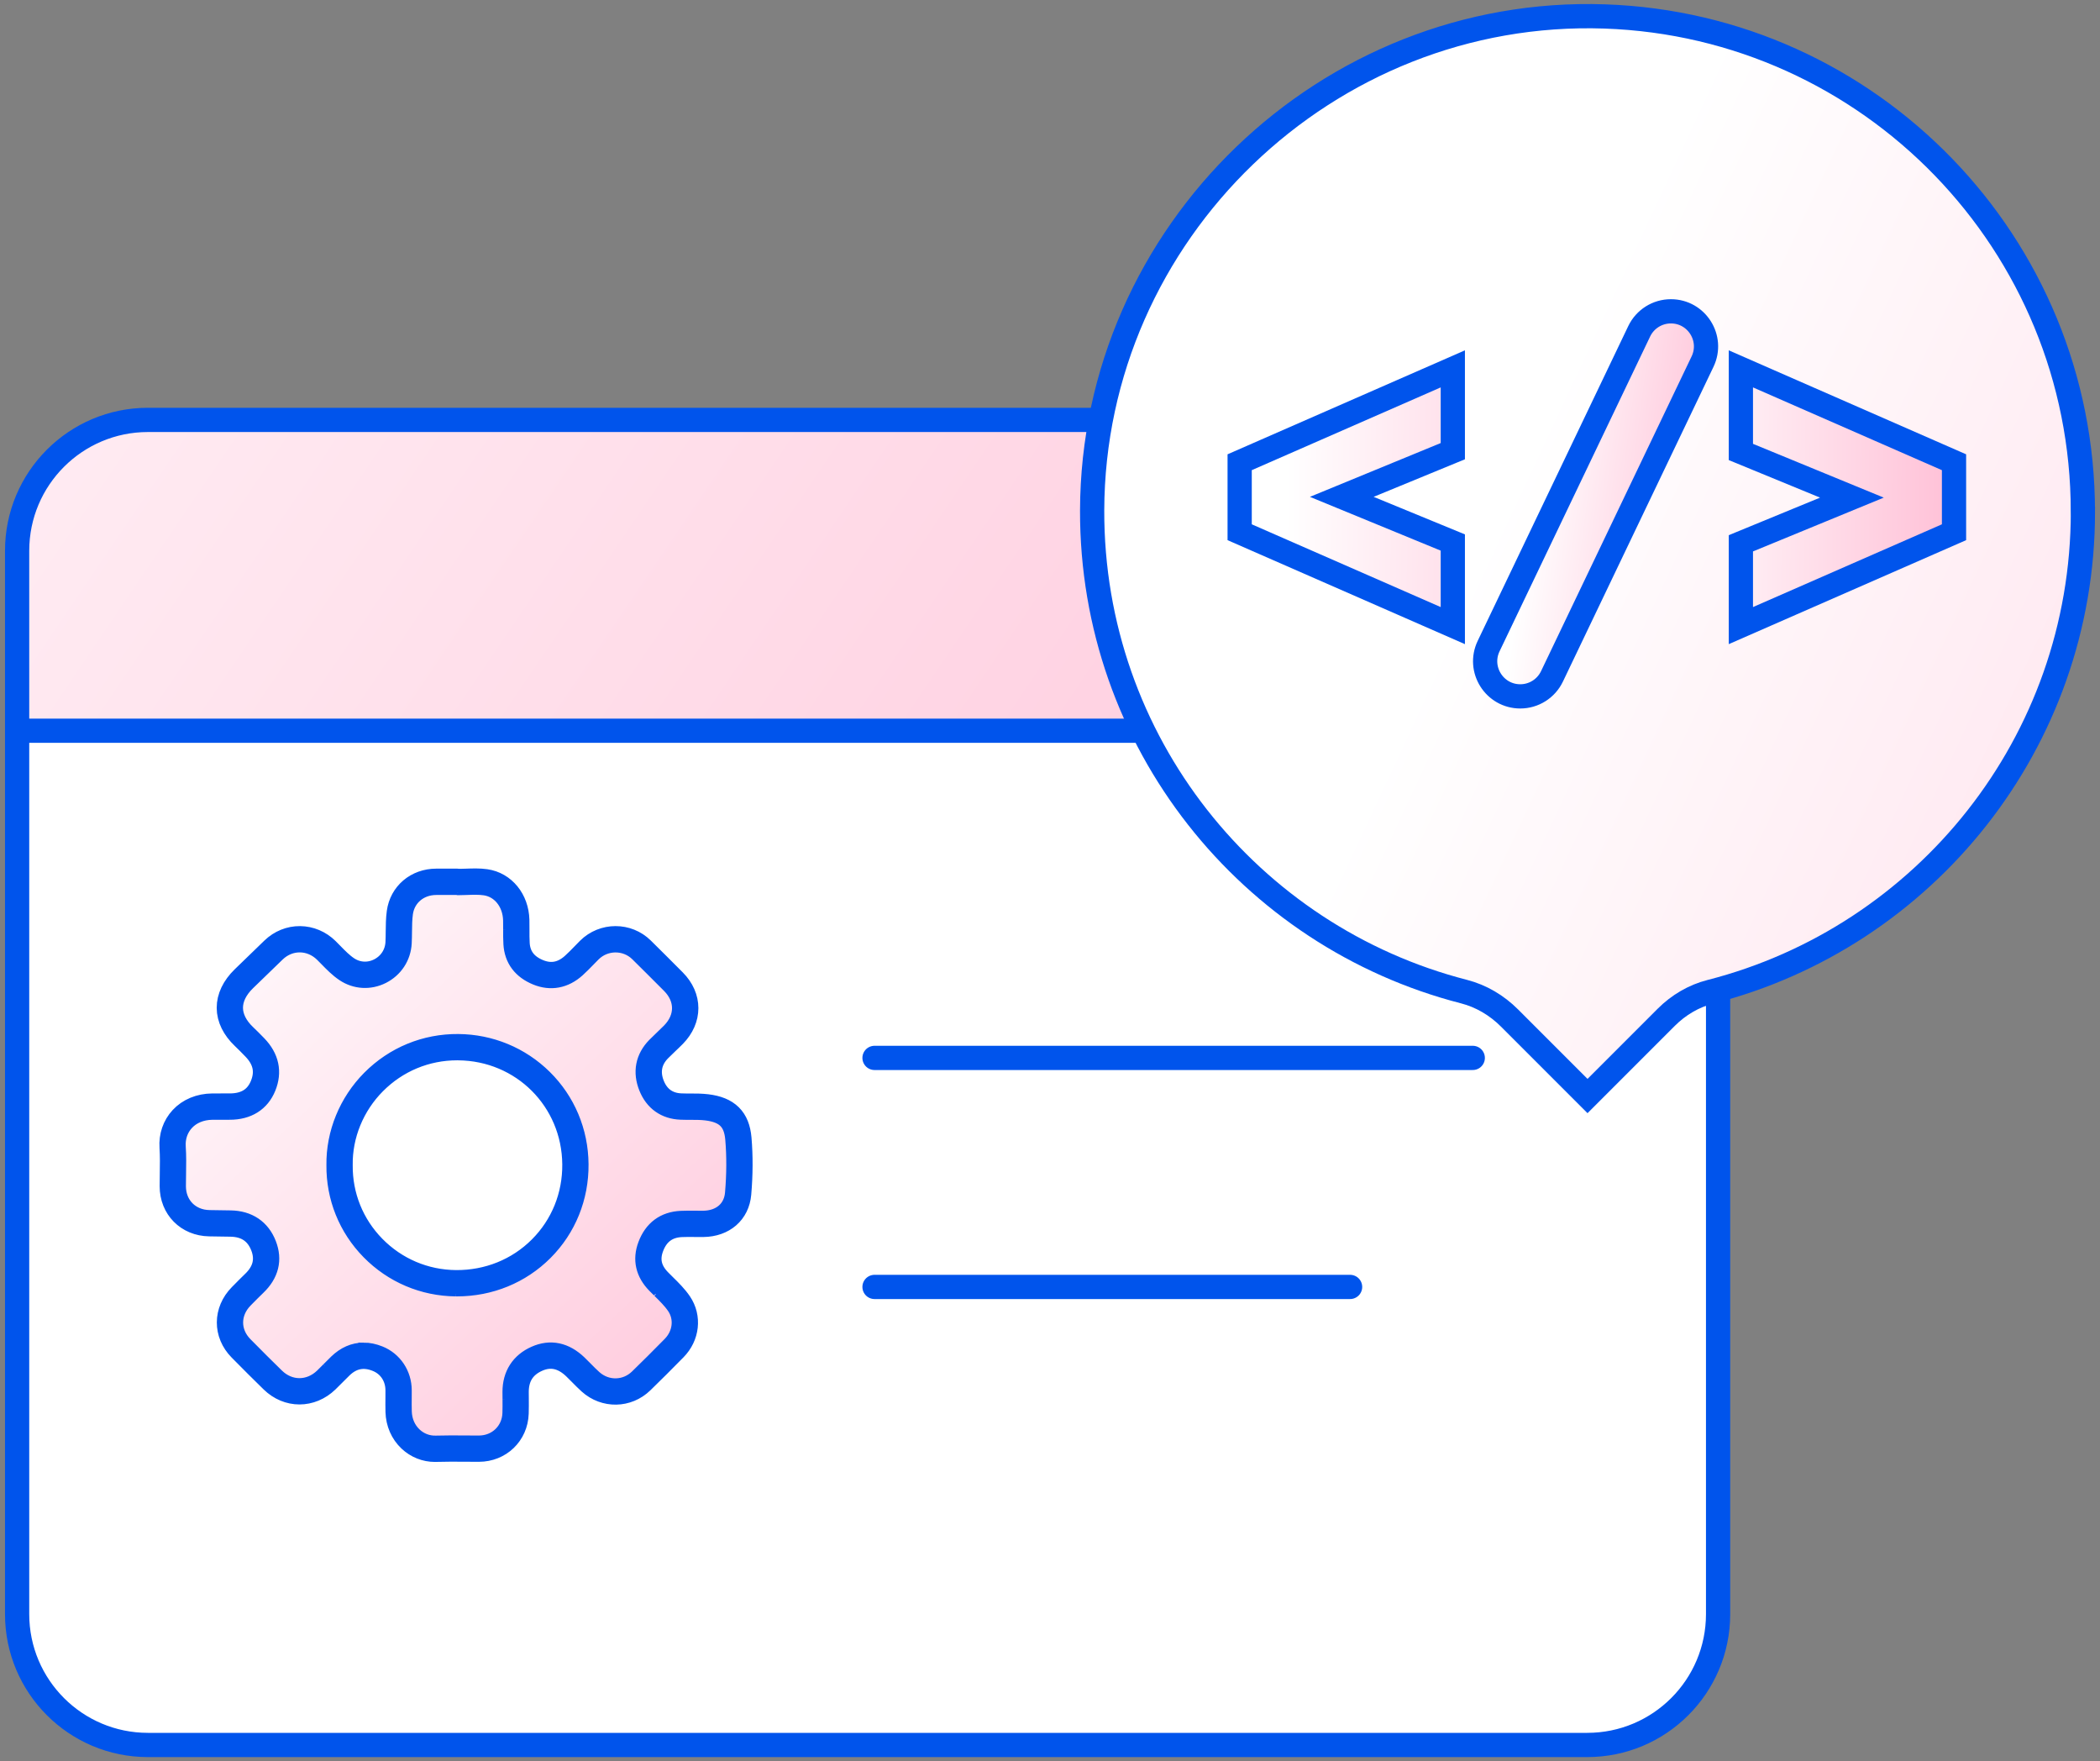 <svg width="130" height="109" viewBox="0 0 130 109" fill="none" xmlns="http://www.w3.org/2000/svg">
<rect x="0" y="0" width="130" height="109" fill="#808080" stroke="none"/>
<path d="M106.358 45.226V34.089C106.358 29.616 102.731 25.989 98.258 25.989H62.821H9.159C4.686 25.989 1.06 29.616 1.06 34.089V39.151V45.226H106.358Z" fill="#D9D9D9"/>
<path d="M106.358 45.226V34.089C106.358 29.616 102.731 25.989 98.258 25.989H62.821H9.159C4.686 25.989 1.06 29.616 1.06 34.089V39.151V45.226H106.358Z" fill="url(#paint0_linear_113_165)"/>
<path d="M1.06 99.9C1.06 104.374 4.686 108 9.159 108H98.258C102.731 108 106.358 104.374 106.358 99.9V45.226H1.06V99.9Z" fill="url(#paint1_linear_113_165)"/>
<path d="M1.06 99.9C1.06 104.374 4.686 108 9.159 108H98.258C102.731 108 106.358 104.374 106.358 99.9V45.226H1.06V99.9Z" fill="#C8DBFF"/>
<path d="M1.06 99.9C1.06 104.374 4.686 108 9.159 108H98.258C102.731 108 106.358 104.374 106.358 99.9V45.226H1.06V99.9Z" fill="white"/>
<path d="M1.06 45.226V99.9C1.06 104.374 4.686 108 9.159 108H98.258C102.731 108 106.358 104.374 106.358 99.9V45.226M1.06 45.226H106.358M1.06 45.226V39.151V34.089C1.06 29.616 4.686 25.989 9.159 25.989H62.821H98.258C102.731 25.989 106.358 29.616 106.358 34.089V45.226M54.137 65.476H72.654H91.171M54.137 79.651H83.577" stroke="#0054EC" stroke-width="1.5" stroke-linecap="round" stroke-linejoin="round"/>
<path d="M26.928 89.732C26.347 89.732 25.797 89.513 25.37 89.11C24.901 88.668 24.632 88.052 24.613 87.375C24.605 87.08 24.608 86.781 24.61 86.492C24.61 86.344 24.612 86.196 24.611 86.048C24.61 85.188 24.127 84.46 23.349 84.15C22.516 83.815 21.763 83.964 21.114 84.591C20.968 84.732 20.822 84.879 20.682 85.021C20.538 85.166 20.39 85.317 20.24 85.461C19.251 86.413 17.824 86.413 16.846 85.46C16.23 84.859 15.585 84.217 14.874 83.495C13.933 82.54 13.94 81.149 14.889 80.186L14.99 80.085C15.22 79.851 15.458 79.609 15.699 79.378C16.39 78.714 16.578 77.958 16.258 77.13C15.921 76.257 15.252 75.807 14.272 75.791C14.05 75.787 13.828 75.784 13.607 75.781C13.391 75.778 13.175 75.775 12.959 75.771C11.613 75.749 10.634 74.759 10.633 73.418C10.633 73.164 10.637 72.905 10.641 72.654C10.65 72.111 10.659 71.55 10.623 71.002C10.578 70.327 10.796 69.692 11.238 69.213C11.7 68.714 12.375 68.434 13.138 68.426C13.361 68.423 13.587 68.424 13.806 68.424C13.949 68.424 14.092 68.425 14.235 68.424C15.223 68.421 15.893 68.002 16.228 67.179C16.573 66.332 16.411 65.578 15.734 64.875C15.479 64.61 15.264 64.395 15.058 64.199C14.477 63.647 14.168 63.018 14.165 62.38C14.162 61.737 14.469 61.098 15.053 60.53L15.365 60.228C15.873 59.735 16.381 59.243 16.889 58.752C17.351 58.306 17.948 58.063 18.572 58.069C19.194 58.075 19.789 58.326 20.247 58.777C20.343 58.871 20.438 58.969 20.531 59.064C20.836 59.376 21.151 59.698 21.51 59.937C22.105 60.333 22.846 60.376 23.492 60.051C24.154 59.718 24.573 59.08 24.611 58.344C24.623 58.117 24.625 57.885 24.627 57.661C24.631 57.27 24.635 56.867 24.689 56.474C24.846 55.321 25.798 54.514 27.002 54.512C27.305 54.512 27.608 54.512 27.91 54.512H28.327C28.342 54.512 28.355 54.517 28.366 54.526C28.533 54.525 28.702 54.519 28.867 54.513C29.263 54.499 29.673 54.484 30.069 54.541C31.186 54.704 31.989 55.691 32.023 56.942C32.028 57.142 32.028 57.345 32.027 57.541C32.026 57.824 32.025 58.115 32.042 58.401C32.09 59.212 32.528 59.791 33.343 60.122C34.108 60.434 34.824 60.298 35.471 59.718C35.694 59.517 35.909 59.297 36.116 59.083C36.221 58.975 36.33 58.863 36.439 58.754C37.356 57.843 38.846 57.84 39.762 58.746C40.308 59.286 41.026 59.998 41.736 60.714C42.732 61.717 42.732 63.072 41.736 64.085C41.588 64.236 41.432 64.383 41.282 64.526C41.128 64.672 40.97 64.823 40.82 64.976C40.213 65.595 40.066 66.355 40.396 67.173C40.712 67.958 41.321 68.389 42.158 68.421C42.348 68.429 42.543 68.429 42.731 68.429C43.069 68.429 43.418 68.43 43.758 68.471C45.047 68.625 45.668 69.24 45.773 70.462C45.866 71.548 45.86 72.701 45.757 73.889C45.656 75.04 44.788 75.794 43.544 75.811C43.363 75.814 43.181 75.811 43.004 75.81C42.732 75.807 42.45 75.804 42.176 75.817C41.285 75.859 40.669 76.316 40.345 77.176C40.051 77.958 40.208 78.643 40.824 79.272C40.924 79.375 41.029 79.478 41.13 79.578C41.47 79.912 41.821 80.258 42.089 80.654C42.682 81.529 42.554 82.692 41.776 83.481C41.032 84.238 40.365 84.903 39.737 85.513C38.837 86.388 37.452 86.413 36.514 85.571C36.32 85.396 36.133 85.206 35.952 85.023C35.828 84.897 35.699 84.766 35.569 84.642C34.853 83.956 34.077 83.792 33.262 84.153C32.414 84.529 31.984 85.2 31.983 86.149C31.983 86.287 31.984 86.427 31.986 86.566C31.988 86.864 31.99 87.172 31.98 87.475C31.939 88.756 30.935 89.723 29.647 89.724C29.362 89.724 29.074 89.722 28.794 89.72C28.206 89.716 27.597 89.711 27 89.73C26.976 89.731 26.952 89.732 26.928 89.732ZM22.509 83.846C22.794 83.846 23.091 83.908 23.397 84.031C24.211 84.357 24.738 85.149 24.739 86.048C24.739 86.197 24.739 86.345 24.738 86.493C24.736 86.781 24.733 87.079 24.742 87.372C24.76 88.014 25.014 88.599 25.458 89.017C25.877 89.413 26.424 89.62 26.995 89.603C27.595 89.585 28.205 89.589 28.795 89.594C29.074 89.596 29.362 89.598 29.646 89.598C30.864 89.596 31.813 88.683 31.852 87.472C31.862 87.18 31.86 86.882 31.858 86.593C31.858 86.585 31.858 86.576 31.858 86.568C31.856 86.429 31.855 86.289 31.855 86.15C31.856 85.16 32.324 84.43 33.21 84.038C34.077 83.653 34.9 83.826 35.657 84.55C35.776 84.664 35.893 84.783 36.007 84.898C36.019 84.91 36.031 84.922 36.043 84.935C36.222 85.117 36.408 85.305 36.6 85.477C37.486 86.274 38.796 86.25 39.647 85.422C40.275 84.812 40.941 84.149 41.684 83.393C42.418 82.647 42.541 81.551 41.983 80.727C41.721 80.342 41.375 80.001 41.04 79.671C41.031 79.661 41.022 79.652 41.012 79.643C40.919 79.551 40.824 79.457 40.732 79.364C40.087 78.705 39.916 77.954 40.225 77.132C40.569 76.22 41.223 75.735 42.17 75.691C42.448 75.678 42.731 75.68 43.005 75.683C43.181 75.685 43.363 75.687 43.542 75.685C44.716 75.669 45.535 74.96 45.629 73.879C45.732 72.699 45.737 71.553 45.645 70.475C45.546 69.308 44.976 68.747 43.742 68.599C43.41 68.559 43.065 68.559 42.731 68.559C42.541 68.559 42.346 68.559 42.153 68.551C41.262 68.517 40.613 68.058 40.277 67.222C39.927 66.353 40.083 65.547 40.728 64.888C40.88 64.733 41.039 64.582 41.193 64.435C41.343 64.293 41.497 64.145 41.644 63.996C42.587 63.037 42.587 61.755 41.644 60.805C40.935 60.091 40.217 59.379 39.671 58.839C38.805 57.982 37.396 57.985 36.529 58.847C36.42 58.955 36.312 59.066 36.207 59.174L36.203 59.179C35.995 59.392 35.781 59.613 35.556 59.815C34.879 60.421 34.097 60.569 33.294 60.242C32.43 59.89 31.965 59.274 31.913 58.409C31.896 58.126 31.897 57.839 31.898 57.56C31.898 57.554 31.898 57.548 31.898 57.542C31.899 57.347 31.899 57.145 31.894 56.947C31.862 55.759 31.104 54.822 30.05 54.669C29.668 54.614 29.266 54.628 28.877 54.642L28.871 54.642C28.865 54.642 28.86 54.643 28.854 54.643C28.681 54.649 28.502 54.656 28.326 54.656C28.311 54.656 28.298 54.65 28.287 54.642H27.91C27.607 54.642 27.305 54.642 27.002 54.642C25.863 54.644 24.965 55.405 24.816 56.493C24.763 56.878 24.759 57.277 24.755 57.664C24.753 57.89 24.75 58.123 24.738 58.352C24.698 59.135 24.253 59.813 23.549 60.167C22.861 60.513 22.072 60.467 21.438 60.045C21.069 59.799 20.748 59.472 20.439 59.155C20.346 59.061 20.251 58.964 20.156 58.87C19.253 57.98 17.886 57.969 16.978 58.846C16.469 59.337 15.961 59.829 15.454 60.322L15.142 60.624C14.583 61.166 14.289 61.774 14.292 62.381C14.295 62.983 14.59 63.58 15.145 64.108C15.353 64.305 15.569 64.521 15.826 64.787C16.531 65.521 16.707 66.342 16.346 67.229C15.995 68.093 15.264 68.551 14.234 68.554C14.091 68.554 13.948 68.554 13.805 68.554C13.586 68.554 13.36 68.553 13.138 68.556C12.411 68.564 11.769 68.829 11.332 69.302C10.913 69.754 10.707 70.356 10.75 70.995C10.787 71.548 10.777 72.113 10.768 72.658C10.764 72.908 10.759 73.166 10.76 73.42C10.761 74.688 11.687 75.624 12.96 75.644C13.176 75.648 13.391 75.651 13.607 75.654C13.829 75.657 14.051 75.66 14.273 75.664C15.295 75.681 16.023 76.172 16.376 77.085C16.717 77.965 16.518 78.768 15.786 79.472C15.546 79.702 15.309 79.942 15.079 80.175L14.979 80.277C14.081 81.188 14.074 82.503 14.964 83.406C15.674 84.127 16.318 84.769 16.934 85.369C17.86 86.272 19.212 86.272 20.15 85.369C20.284 85.24 20.418 85.105 20.548 84.973C20.562 84.959 20.576 84.945 20.589 84.932C20.73 84.789 20.876 84.641 21.024 84.499C21.474 84.065 21.971 83.847 22.508 83.847L22.509 83.846ZM28.288 79.486C28.266 79.486 28.244 79.486 28.221 79.486C26.259 79.469 24.419 78.688 23.042 77.286C21.678 75.896 20.938 74.058 20.957 72.111C20.93 70.199 21.704 68.308 23.08 66.923C24.492 65.503 26.368 64.73 28.369 64.748C30.308 64.764 32.132 65.519 33.505 66.873C34.893 68.242 35.667 70.082 35.684 72.054C35.702 74.061 34.943 75.935 33.548 77.331C32.157 78.723 30.291 79.486 28.288 79.486ZM28.304 64.875C26.364 64.875 24.544 65.632 23.172 67.013C21.819 68.374 21.058 70.231 21.085 72.109V72.111C21.066 74.025 21.794 75.83 23.134 77.196C24.487 78.574 26.294 79.342 28.223 79.358C30.216 79.373 32.076 78.623 33.458 77.24C34.829 75.868 35.575 74.027 35.557 72.055C35.522 68.064 32.364 64.91 28.369 64.876C28.347 64.876 28.325 64.875 28.304 64.875Z" fill="#292929"/>
<path d="M26.928 89.732C26.347 89.732 25.797 89.513 25.37 89.11C24.901 88.668 24.632 88.052 24.613 87.375C24.605 87.08 24.608 86.781 24.61 86.492C24.61 86.344 24.612 86.196 24.611 86.048C24.61 85.188 24.127 84.46 23.349 84.15C22.516 83.815 21.763 83.964 21.114 84.591C20.968 84.732 20.822 84.879 20.682 85.021C20.538 85.166 20.39 85.317 20.24 85.461C19.251 86.413 17.824 86.413 16.846 85.46C16.23 84.859 15.585 84.217 14.874 83.495C13.933 82.54 13.94 81.149 14.889 80.186L14.99 80.085C15.22 79.851 15.458 79.609 15.699 79.378C16.39 78.714 16.578 77.958 16.258 77.13C15.921 76.257 15.252 75.807 14.272 75.791C14.05 75.787 13.828 75.784 13.607 75.781C13.391 75.778 13.175 75.775 12.959 75.771C11.613 75.749 10.634 74.759 10.633 73.418C10.633 73.164 10.637 72.905 10.641 72.654C10.65 72.111 10.659 71.55 10.623 71.002C10.578 70.327 10.796 69.692 11.238 69.213C11.7 68.714 12.375 68.434 13.138 68.426C13.361 68.423 13.587 68.424 13.806 68.424C13.949 68.424 14.092 68.425 14.235 68.424C15.223 68.421 15.893 68.002 16.228 67.179C16.573 66.332 16.411 65.578 15.734 64.875C15.479 64.61 15.264 64.395 15.058 64.199C14.477 63.647 14.168 63.018 14.165 62.38C14.162 61.737 14.469 61.098 15.053 60.53L15.365 60.228C15.873 59.735 16.381 59.243 16.889 58.752C17.351 58.306 17.948 58.063 18.572 58.069C19.194 58.075 19.789 58.326 20.247 58.777C20.343 58.871 20.438 58.969 20.531 59.064C20.836 59.376 21.151 59.698 21.51 59.937C22.105 60.333 22.846 60.376 23.492 60.051C24.154 59.718 24.573 59.08 24.611 58.344C24.623 58.117 24.625 57.885 24.627 57.661C24.631 57.27 24.635 56.867 24.689 56.474C24.846 55.321 25.798 54.514 27.002 54.512C27.305 54.512 27.608 54.512 27.91 54.512H28.327C28.342 54.512 28.355 54.517 28.366 54.526C28.533 54.525 28.702 54.519 28.867 54.513C29.263 54.499 29.673 54.484 30.069 54.541C31.186 54.704 31.989 55.691 32.023 56.942C32.028 57.142 32.028 57.345 32.027 57.541C32.026 57.824 32.025 58.115 32.042 58.401C32.09 59.212 32.528 59.791 33.343 60.122C34.108 60.434 34.824 60.298 35.471 59.718C35.694 59.517 35.909 59.297 36.116 59.083C36.221 58.975 36.33 58.863 36.439 58.754C37.356 57.843 38.846 57.84 39.762 58.746C40.308 59.286 41.026 59.998 41.736 60.714C42.732 61.717 42.732 63.072 41.736 64.085C41.588 64.236 41.432 64.383 41.282 64.526C41.128 64.672 40.97 64.823 40.82 64.976C40.213 65.595 40.066 66.355 40.396 67.173C40.712 67.958 41.321 68.389 42.158 68.421C42.348 68.429 42.543 68.429 42.731 68.429C43.069 68.429 43.418 68.43 43.758 68.471C45.047 68.625 45.668 69.24 45.773 70.462C45.866 71.548 45.86 72.701 45.757 73.889C45.656 75.04 44.788 75.794 43.544 75.811C43.363 75.814 43.181 75.811 43.004 75.81C42.732 75.807 42.45 75.804 42.176 75.817C41.285 75.859 40.669 76.316 40.345 77.176C40.051 77.958 40.208 78.643 40.824 79.272C40.924 79.375 41.029 79.478 41.13 79.578C41.47 79.912 41.821 80.258 42.089 80.654C42.682 81.529 42.554 82.692 41.776 83.481C41.032 84.238 40.365 84.903 39.737 85.513C38.837 86.388 37.452 86.413 36.514 85.571C36.32 85.396 36.133 85.206 35.952 85.023C35.828 84.897 35.699 84.766 35.569 84.642C34.853 83.956 34.077 83.792 33.262 84.153C32.414 84.529 31.984 85.2 31.983 86.149C31.983 86.287 31.984 86.427 31.986 86.566C31.988 86.864 31.99 87.172 31.98 87.475C31.939 88.756 30.935 89.723 29.647 89.724C29.362 89.724 29.074 89.722 28.794 89.72C28.206 89.716 27.597 89.711 27 89.73C26.976 89.731 26.952 89.732 26.928 89.732ZM22.509 83.846C22.794 83.846 23.091 83.908 23.397 84.031C24.211 84.357 24.738 85.149 24.739 86.048C24.739 86.197 24.739 86.345 24.738 86.493C24.736 86.781 24.733 87.079 24.742 87.372C24.76 88.014 25.014 88.599 25.458 89.017C25.877 89.413 26.424 89.62 26.995 89.603C27.595 89.585 28.205 89.589 28.795 89.594C29.074 89.596 29.362 89.598 29.646 89.598C30.864 89.596 31.813 88.683 31.852 87.472C31.862 87.18 31.86 86.882 31.858 86.593C31.858 86.585 31.858 86.576 31.858 86.568C31.856 86.429 31.855 86.289 31.855 86.15C31.856 85.16 32.324 84.43 33.21 84.038C34.077 83.653 34.9 83.826 35.657 84.55C35.776 84.664 35.893 84.783 36.007 84.898C36.019 84.91 36.031 84.922 36.043 84.935C36.222 85.117 36.408 85.305 36.6 85.477C37.486 86.274 38.796 86.25 39.647 85.422C40.275 84.812 40.941 84.149 41.684 83.393C42.418 82.647 42.541 81.551 41.983 80.727C41.721 80.342 41.375 80.001 41.04 79.671C41.031 79.661 41.022 79.652 41.012 79.643C40.919 79.551 40.824 79.457 40.732 79.364C40.087 78.705 39.916 77.954 40.225 77.132C40.569 76.22 41.223 75.735 42.17 75.691C42.448 75.678 42.731 75.68 43.005 75.683C43.181 75.685 43.363 75.687 43.542 75.685C44.716 75.669 45.535 74.96 45.629 73.879C45.732 72.699 45.737 71.553 45.645 70.475C45.546 69.308 44.976 68.747 43.742 68.599C43.41 68.559 43.065 68.559 42.731 68.559C42.541 68.559 42.346 68.559 42.153 68.551C41.262 68.517 40.613 68.058 40.277 67.222C39.927 66.353 40.083 65.547 40.728 64.888C40.88 64.733 41.039 64.582 41.193 64.435C41.343 64.293 41.497 64.145 41.644 63.996C42.587 63.037 42.587 61.755 41.644 60.805C40.935 60.091 40.217 59.379 39.671 58.839C38.805 57.982 37.396 57.985 36.529 58.847C36.42 58.955 36.312 59.066 36.207 59.174L36.203 59.179C35.995 59.392 35.781 59.613 35.556 59.815C34.879 60.421 34.097 60.569 33.294 60.242C32.43 59.89 31.965 59.274 31.913 58.409C31.896 58.126 31.897 57.839 31.898 57.56C31.898 57.554 31.898 57.548 31.898 57.542C31.899 57.347 31.899 57.145 31.894 56.947C31.862 55.759 31.104 54.822 30.05 54.669C29.668 54.614 29.266 54.628 28.877 54.642L28.871 54.642C28.865 54.642 28.86 54.643 28.854 54.643C28.681 54.649 28.502 54.656 28.326 54.656C28.311 54.656 28.298 54.65 28.287 54.642H27.91C27.607 54.642 27.305 54.642 27.002 54.642C25.863 54.644 24.965 55.405 24.816 56.493C24.763 56.878 24.759 57.277 24.755 57.664C24.753 57.89 24.75 58.123 24.738 58.352C24.698 59.135 24.253 59.813 23.549 60.167C22.861 60.513 22.072 60.467 21.438 60.045C21.069 59.799 20.748 59.472 20.439 59.155C20.346 59.061 20.251 58.964 20.156 58.87C19.253 57.98 17.886 57.969 16.978 58.846C16.469 59.337 15.961 59.829 15.454 60.322L15.142 60.624C14.583 61.166 14.289 61.774 14.292 62.381C14.295 62.983 14.59 63.58 15.145 64.108C15.353 64.305 15.569 64.521 15.826 64.787C16.531 65.521 16.707 66.342 16.346 67.229C15.995 68.093 15.264 68.551 14.234 68.554C14.091 68.554 13.948 68.554 13.805 68.554C13.586 68.554 13.36 68.553 13.138 68.556C12.411 68.564 11.769 68.829 11.332 69.302C10.913 69.754 10.707 70.356 10.75 70.995C10.787 71.548 10.777 72.113 10.768 72.658C10.764 72.908 10.759 73.166 10.76 73.42C10.761 74.688 11.687 75.624 12.96 75.644C13.176 75.648 13.391 75.651 13.607 75.654C13.829 75.657 14.051 75.66 14.273 75.664C15.295 75.681 16.023 76.172 16.376 77.085C16.717 77.965 16.518 78.768 15.786 79.472C15.546 79.702 15.309 79.942 15.079 80.175L14.979 80.277C14.081 81.188 14.074 82.503 14.964 83.406C15.674 84.127 16.318 84.769 16.934 85.369C17.86 86.272 19.212 86.272 20.15 85.369C20.284 85.24 20.418 85.105 20.548 84.973C20.562 84.959 20.576 84.945 20.589 84.932C20.73 84.789 20.876 84.641 21.024 84.499C21.474 84.065 21.971 83.847 22.508 83.847L22.509 83.846ZM28.288 79.486C28.266 79.486 28.244 79.486 28.221 79.486C26.259 79.469 24.419 78.688 23.042 77.286C21.678 75.896 20.938 74.058 20.957 72.111C20.93 70.199 21.704 68.308 23.08 66.923C24.492 65.503 26.368 64.73 28.369 64.748C30.308 64.764 32.132 65.519 33.505 66.873C34.893 68.242 35.667 70.082 35.684 72.054C35.702 74.061 34.943 75.935 33.548 77.331C32.157 78.723 30.291 79.486 28.288 79.486ZM28.304 64.875C26.364 64.875 24.544 65.632 23.172 67.013C21.819 68.374 21.058 70.231 21.085 72.109V72.111C21.066 74.025 21.794 75.83 23.134 77.196C24.487 78.574 26.294 79.342 28.223 79.358C30.216 79.373 32.076 78.623 33.458 77.24C34.829 75.868 35.575 74.027 35.557 72.055C35.522 68.064 32.364 64.91 28.369 64.876C28.347 64.876 28.325 64.875 28.304 64.875Z" fill="url(#paint2_linear_113_165)"/>
<path fill-rule="evenodd" clip-rule="evenodd" d="M22.509 83.846C22.794 83.846 23.091 83.908 23.397 84.031C24.211 84.357 24.738 85.149 24.739 86.048C24.739 86.197 24.739 86.345 24.738 86.493C24.736 86.781 24.733 87.079 24.742 87.372C24.76 88.014 25.014 88.599 25.458 89.017C25.877 89.413 26.424 89.62 26.995 89.603C27.595 89.585 28.205 89.589 28.795 89.594C29.074 89.596 29.362 89.598 29.646 89.598C30.864 89.596 31.813 88.683 31.852 87.472C31.862 87.18 31.86 86.882 31.858 86.593L31.858 86.568C31.856 86.429 31.855 86.289 31.855 86.15C31.856 85.16 32.324 84.43 33.21 84.038C34.077 83.653 34.9 83.826 35.657 84.55C35.776 84.664 35.893 84.783 36.007 84.898L36.043 84.935C36.222 85.117 36.408 85.305 36.6 85.477C37.486 86.274 38.796 86.25 39.647 85.422C40.275 84.812 40.941 84.149 41.684 83.393C42.418 82.647 42.541 81.551 41.983 80.727C41.721 80.342 41.375 80.001 41.04 79.671L41.012 79.643C40.919 79.551 40.824 79.457 40.732 79.364C40.087 78.705 39.916 77.954 40.225 77.132C40.569 76.22 41.223 75.735 42.17 75.691C42.448 75.678 42.731 75.68 43.005 75.683C43.181 75.685 43.363 75.687 43.542 75.685C44.716 75.669 45.535 74.96 45.629 73.879C45.732 72.699 45.737 71.553 45.645 70.475C45.546 69.308 44.976 68.747 43.742 68.599C43.41 68.559 43.065 68.559 42.731 68.559C42.541 68.559 42.346 68.559 42.153 68.551C41.262 68.517 40.613 68.058 40.277 67.222C39.927 66.353 40.083 65.547 40.728 64.888C40.88 64.733 41.039 64.582 41.193 64.435C41.343 64.293 41.497 64.145 41.644 63.996C42.587 63.037 42.587 61.755 41.644 60.805C40.935 60.091 40.217 59.379 39.671 58.839C38.805 57.982 37.396 57.985 36.529 58.847C36.42 58.955 36.312 59.066 36.207 59.174L36.203 59.179C35.995 59.392 35.781 59.613 35.556 59.815C34.879 60.421 34.097 60.569 33.294 60.242C32.43 59.89 31.965 59.274 31.913 58.409C31.896 58.126 31.897 57.839 31.898 57.56L31.898 57.542C31.899 57.347 31.899 57.145 31.894 56.947C31.862 55.759 31.104 54.822 30.05 54.669C29.668 54.614 29.266 54.628 28.877 54.642L28.871 54.642L28.854 54.643C28.681 54.649 28.502 54.656 28.326 54.656C28.311 54.656 28.298 54.65 28.287 54.642H27.91H27.002C25.863 54.644 24.965 55.405 24.816 56.493C24.763 56.878 24.759 57.277 24.755 57.664C24.753 57.89 24.75 58.123 24.738 58.352C24.698 59.135 24.253 59.813 23.549 60.167C22.861 60.513 22.072 60.467 21.438 60.045C21.069 59.799 20.748 59.472 20.439 59.155C20.346 59.061 20.251 58.964 20.156 58.87C19.253 57.98 17.886 57.969 16.978 58.846C16.469 59.337 15.961 59.829 15.454 60.322L15.142 60.624C14.583 61.166 14.289 61.774 14.292 62.381C14.295 62.983 14.59 63.58 15.145 64.108C15.353 64.305 15.569 64.521 15.826 64.787C16.531 65.521 16.707 66.342 16.346 67.229C15.995 68.093 15.264 68.551 14.234 68.554H13.805C13.586 68.554 13.36 68.553 13.138 68.556C12.411 68.564 11.769 68.829 11.332 69.302C10.913 69.754 10.707 70.356 10.75 70.995C10.787 71.548 10.777 72.113 10.768 72.658C10.764 72.908 10.759 73.166 10.76 73.42C10.761 74.688 11.687 75.624 12.96 75.644C13.176 75.648 13.391 75.651 13.607 75.654C13.829 75.657 14.051 75.66 14.273 75.664C15.295 75.681 16.023 76.172 16.376 77.085C16.717 77.965 16.518 78.768 15.786 79.472C15.546 79.702 15.309 79.942 15.079 80.175L14.979 80.277C14.081 81.188 14.074 82.503 14.964 83.406C15.674 84.127 16.318 84.769 16.934 85.369C17.86 86.272 19.212 86.272 20.15 85.369C20.284 85.24 20.418 85.105 20.548 84.973L20.589 84.932C20.73 84.789 20.876 84.641 21.024 84.499C21.474 84.065 21.971 83.847 22.508 83.847L22.509 83.846ZM28.221 79.486H28.288C30.291 79.486 32.157 78.723 33.548 77.331C34.943 75.935 35.702 74.061 35.684 72.054C35.667 70.082 34.893 68.242 33.505 66.873C32.132 65.519 30.308 64.764 28.369 64.748C26.368 64.73 24.492 65.503 23.08 66.923C21.704 68.308 20.93 70.199 20.957 72.111C20.938 74.058 21.678 75.896 23.042 77.286C24.419 78.688 26.259 79.469 28.221 79.486Z" fill="#292929"/>
<path fill-rule="evenodd" clip-rule="evenodd" d="M22.509 83.846C22.794 83.846 23.091 83.908 23.397 84.031C24.211 84.357 24.738 85.149 24.739 86.048C24.739 86.197 24.739 86.345 24.738 86.493C24.736 86.781 24.733 87.079 24.742 87.372C24.76 88.014 25.014 88.599 25.458 89.017C25.877 89.413 26.424 89.62 26.995 89.603C27.595 89.585 28.205 89.589 28.795 89.594C29.074 89.596 29.362 89.598 29.646 89.598C30.864 89.596 31.813 88.683 31.852 87.472C31.862 87.18 31.86 86.882 31.858 86.593L31.858 86.568C31.856 86.429 31.855 86.289 31.855 86.15C31.856 85.16 32.324 84.43 33.21 84.038C34.077 83.653 34.9 83.826 35.657 84.55C35.776 84.664 35.893 84.783 36.007 84.898L36.043 84.935C36.222 85.117 36.408 85.305 36.6 85.477C37.486 86.274 38.796 86.25 39.647 85.422C40.275 84.812 40.941 84.149 41.684 83.393C42.418 82.647 42.541 81.551 41.983 80.727C41.721 80.342 41.375 80.001 41.04 79.671L41.012 79.643C40.919 79.551 40.824 79.457 40.732 79.364C40.087 78.705 39.916 77.954 40.225 77.132C40.569 76.22 41.223 75.735 42.17 75.691C42.448 75.678 42.731 75.68 43.005 75.683C43.181 75.685 43.363 75.687 43.542 75.685C44.716 75.669 45.535 74.96 45.629 73.879C45.732 72.699 45.737 71.553 45.645 70.475C45.546 69.308 44.976 68.747 43.742 68.599C43.41 68.559 43.065 68.559 42.731 68.559C42.541 68.559 42.346 68.559 42.153 68.551C41.262 68.517 40.613 68.058 40.277 67.222C39.927 66.353 40.083 65.547 40.728 64.888C40.88 64.733 41.039 64.582 41.193 64.435C41.343 64.293 41.497 64.145 41.644 63.996C42.587 63.037 42.587 61.755 41.644 60.805C40.935 60.091 40.217 59.379 39.671 58.839C38.805 57.982 37.396 57.985 36.529 58.847C36.42 58.955 36.312 59.066 36.207 59.174L36.203 59.179C35.995 59.392 35.781 59.613 35.556 59.815C34.879 60.421 34.097 60.569 33.294 60.242C32.43 59.89 31.965 59.274 31.913 58.409C31.896 58.126 31.897 57.839 31.898 57.56L31.898 57.542C31.899 57.347 31.899 57.145 31.894 56.947C31.862 55.759 31.104 54.822 30.05 54.669C29.668 54.614 29.266 54.628 28.877 54.642L28.871 54.642L28.854 54.643C28.681 54.649 28.502 54.656 28.326 54.656C28.311 54.656 28.298 54.65 28.287 54.642H27.91H27.002C25.863 54.644 24.965 55.405 24.816 56.493C24.763 56.878 24.759 57.277 24.755 57.664C24.753 57.89 24.75 58.123 24.738 58.352C24.698 59.135 24.253 59.813 23.549 60.167C22.861 60.513 22.072 60.467 21.438 60.045C21.069 59.799 20.748 59.472 20.439 59.155C20.346 59.061 20.251 58.964 20.156 58.87C19.253 57.98 17.886 57.969 16.978 58.846C16.469 59.337 15.961 59.829 15.454 60.322L15.142 60.624C14.583 61.166 14.289 61.774 14.292 62.381C14.295 62.983 14.59 63.58 15.145 64.108C15.353 64.305 15.569 64.521 15.826 64.787C16.531 65.521 16.707 66.342 16.346 67.229C15.995 68.093 15.264 68.551 14.234 68.554H13.805C13.586 68.554 13.36 68.553 13.138 68.556C12.411 68.564 11.769 68.829 11.332 69.302C10.913 69.754 10.707 70.356 10.75 70.995C10.787 71.548 10.777 72.113 10.768 72.658C10.764 72.908 10.759 73.166 10.76 73.42C10.761 74.688 11.687 75.624 12.96 75.644C13.176 75.648 13.391 75.651 13.607 75.654C13.829 75.657 14.051 75.66 14.273 75.664C15.295 75.681 16.023 76.172 16.376 77.085C16.717 77.965 16.518 78.768 15.786 79.472C15.546 79.702 15.309 79.942 15.079 80.175L14.979 80.277C14.081 81.188 14.074 82.503 14.964 83.406C15.674 84.127 16.318 84.769 16.934 85.369C17.86 86.272 19.212 86.272 20.15 85.369C20.284 85.24 20.418 85.105 20.548 84.973L20.589 84.932C20.73 84.789 20.876 84.641 21.024 84.499C21.474 84.065 21.971 83.847 22.508 83.847L22.509 83.846ZM28.221 79.486H28.288C30.291 79.486 32.157 78.723 33.548 77.331C34.943 75.935 35.702 74.061 35.684 72.054C35.667 70.082 34.893 68.242 33.505 66.873C32.132 65.519 30.308 64.764 28.369 64.748C26.368 64.73 24.492 65.503 23.08 66.923C21.704 68.308 20.93 70.199 20.957 72.111C20.938 74.058 21.678 75.896 23.042 77.286C24.419 78.688 26.259 79.469 28.221 79.486Z" fill="url(#paint3_linear_113_165)"/>
<path d="M31.858 86.568C31.856 86.429 31.855 86.289 31.855 86.15C31.856 85.16 32.324 84.43 33.21 84.038C34.077 83.653 34.9 83.826 35.657 84.55C35.776 84.664 35.893 84.783 36.007 84.898M31.858 86.568L31.858 86.593M31.858 86.568C31.858 86.576 31.858 86.585 31.858 86.593M36.043 84.935C36.222 85.117 36.408 85.305 36.6 85.477C37.486 86.274 38.796 86.25 39.647 85.422C40.275 84.812 40.941 84.149 41.684 83.393C42.418 82.647 42.541 81.551 41.983 80.727C41.721 80.342 41.375 80.001 41.04 79.671M36.043 84.935L36.007 84.898M36.043 84.935C36.031 84.922 36.019 84.91 36.007 84.898M41.04 79.671L41.012 79.643M41.04 79.671C41.031 79.661 41.022 79.652 41.012 79.643M31.898 57.542C31.899 57.347 31.899 57.145 31.894 56.947C31.862 55.759 31.104 54.822 30.05 54.669C29.668 54.614 29.266 54.628 28.877 54.642L28.871 54.642M31.898 57.542L31.898 57.56M31.898 57.542C31.898 57.548 31.898 57.554 31.898 57.56M28.871 54.642L28.854 54.643M28.871 54.642C28.865 54.642 28.86 54.643 28.854 54.643M27.91 54.642H28.287C28.298 54.65 28.311 54.656 28.326 54.656C28.502 54.656 28.681 54.649 28.854 54.643M27.91 54.642C27.607 54.642 27.305 54.642 27.002 54.642M27.91 54.642H27.002M27.002 54.642C25.863 54.644 24.965 55.405 24.816 56.493C24.763 56.878 24.759 57.277 24.755 57.664C24.753 57.89 24.75 58.123 24.738 58.352C24.698 59.135 24.253 59.813 23.549 60.167C22.861 60.513 22.072 60.467 21.438 60.045C21.069 59.799 20.748 59.472 20.439 59.155C20.346 59.061 20.251 58.964 20.156 58.87C19.253 57.98 17.886 57.969 16.978 58.846C16.469 59.337 15.961 59.829 15.454 60.322L15.142 60.624C14.583 61.166 14.289 61.774 14.292 62.381C14.295 62.983 14.59 63.58 15.145 64.108C15.353 64.305 15.569 64.521 15.826 64.787C16.531 65.521 16.707 66.342 16.346 67.229C15.995 68.093 15.264 68.551 14.234 68.554M14.234 68.554C14.091 68.554 13.948 68.554 13.805 68.554M14.234 68.554H13.805M13.805 68.554C13.586 68.554 13.36 68.553 13.138 68.556C12.411 68.564 11.769 68.829 11.332 69.302C10.913 69.754 10.707 70.356 10.75 70.995C10.787 71.548 10.777 72.113 10.768 72.658C10.764 72.908 10.759 73.166 10.76 73.42C10.761 74.688 11.687 75.624 12.96 75.644C13.176 75.648 13.391 75.651 13.607 75.654C13.829 75.657 14.051 75.66 14.273 75.664C15.295 75.681 16.023 76.172 16.376 77.085C16.717 77.965 16.518 78.768 15.786 79.472C15.546 79.702 15.309 79.942 15.079 80.175L14.979 80.277C14.081 81.188 14.074 82.503 14.964 83.406C15.674 84.127 16.318 84.769 16.934 85.369C17.86 86.272 19.212 86.272 20.15 85.369C20.284 85.24 20.418 85.105 20.548 84.973M20.589 84.932C20.73 84.789 20.876 84.641 21.024 84.499C21.474 84.065 21.971 83.847 22.508 83.847L22.509 83.846C22.794 83.846 23.091 83.908 23.397 84.031C24.211 84.357 24.738 85.149 24.739 86.048C24.739 86.197 24.739 86.345 24.738 86.493C24.736 86.781 24.733 87.079 24.742 87.372C24.76 88.014 25.014 88.599 25.458 89.017C25.877 89.413 26.424 89.62 26.995 89.603C27.595 89.585 28.205 89.589 28.795 89.594C29.074 89.596 29.362 89.598 29.646 89.598C30.864 89.596 31.813 88.683 31.852 87.472C31.862 87.18 31.86 86.882 31.858 86.593M20.589 84.932L20.548 84.973M20.589 84.932C20.576 84.945 20.562 84.959 20.548 84.973M28.288 79.486C28.266 79.486 28.244 79.486 28.221 79.486M28.288 79.486C30.291 79.486 32.157 78.723 33.548 77.331C34.943 75.935 35.702 74.061 35.684 72.054C35.667 70.082 34.893 68.242 33.505 66.873C32.132 65.519 30.308 64.764 28.369 64.748C26.368 64.73 24.492 65.503 23.08 66.923C21.704 68.308 20.93 70.199 20.957 72.111C20.938 74.058 21.678 75.896 23.042 77.286C24.419 78.688 26.259 79.469 28.221 79.486M28.288 79.486H28.221M41.012 79.643C40.919 79.551 40.824 79.457 40.732 79.364C40.087 78.705 39.916 77.954 40.225 77.132C40.569 76.22 41.223 75.735 42.17 75.691C42.448 75.678 42.731 75.68 43.005 75.683C43.181 75.685 43.363 75.687 43.542 75.685C44.716 75.669 45.535 74.96 45.629 73.879C45.732 72.699 45.737 71.553 45.645 70.475C45.546 69.308 44.976 68.747 43.742 68.599C43.41 68.559 43.065 68.559 42.731 68.559C42.541 68.559 42.346 68.559 42.153 68.551C41.262 68.517 40.613 68.058 40.277 67.222C39.927 66.353 40.083 65.547 40.728 64.888C40.88 64.733 41.039 64.582 41.193 64.435C41.343 64.293 41.497 64.145 41.644 63.996C42.587 63.037 42.587 61.755 41.644 60.805C40.935 60.091 40.217 59.379 39.671 58.839C38.805 57.982 37.396 57.985 36.529 58.847C36.42 58.955 36.312 59.066 36.207 59.174L36.203 59.179C35.995 59.392 35.781 59.613 35.556 59.815C34.879 60.421 34.097 60.569 33.294 60.242C32.43 59.89 31.965 59.274 31.913 58.409C31.896 58.126 31.897 57.839 31.898 57.56M26.928 89.732C26.347 89.732 25.797 89.513 25.37 89.11C24.901 88.668 24.632 88.052 24.613 87.375C24.605 87.08 24.608 86.781 24.61 86.492C24.61 86.344 24.612 86.196 24.611 86.048C24.61 85.188 24.127 84.46 23.349 84.15C22.516 83.815 21.763 83.964 21.114 84.591C20.968 84.732 20.822 84.879 20.682 85.021C20.538 85.166 20.39 85.317 20.24 85.461C19.251 86.413 17.824 86.413 16.846 85.46C16.23 84.859 15.585 84.217 14.874 83.495C13.933 82.54 13.94 81.149 14.889 80.186L14.99 80.085C15.22 79.851 15.458 79.609 15.699 79.378C16.39 78.714 16.578 77.958 16.258 77.13C15.921 76.257 15.252 75.807 14.272 75.791C14.05 75.787 13.828 75.784 13.607 75.781C13.391 75.778 13.175 75.775 12.959 75.771C11.613 75.749 10.634 74.759 10.633 73.418C10.633 73.164 10.637 72.905 10.641 72.654C10.65 72.111 10.659 71.55 10.623 71.002C10.578 70.327 10.796 69.692 11.238 69.213C11.7 68.714 12.375 68.434 13.138 68.426C13.361 68.423 13.587 68.424 13.806 68.424C13.949 68.424 14.092 68.425 14.235 68.424C15.223 68.421 15.893 68.002 16.228 67.179C16.573 66.332 16.411 65.578 15.734 64.875C15.479 64.61 15.264 64.395 15.058 64.199C14.477 63.647 14.168 63.018 14.165 62.38C14.162 61.737 14.469 61.098 15.053 60.53L15.365 60.228C15.873 59.735 16.381 59.243 16.889 58.752C17.351 58.306 17.948 58.063 18.572 58.069C19.194 58.075 19.789 58.326 20.247 58.777C20.343 58.871 20.438 58.969 20.531 59.064C20.836 59.376 21.151 59.698 21.51 59.937C22.105 60.333 22.846 60.376 23.492 60.051C24.154 59.718 24.573 59.08 24.611 58.344C24.623 58.117 24.625 57.885 24.627 57.661C24.631 57.27 24.635 56.867 24.689 56.474C24.846 55.321 25.798 54.514 27.002 54.512C27.305 54.512 27.608 54.512 27.91 54.512H28.327C28.342 54.512 28.355 54.517 28.366 54.526C28.533 54.525 28.702 54.519 28.867 54.513C29.263 54.499 29.673 54.484 30.069 54.541C31.186 54.704 31.989 55.691 32.023 56.942C32.028 57.142 32.028 57.345 32.027 57.541C32.026 57.824 32.025 58.115 32.042 58.401C32.09 59.212 32.528 59.791 33.343 60.122C34.108 60.434 34.824 60.298 35.471 59.718C35.694 59.517 35.909 59.297 36.116 59.083C36.221 58.975 36.33 58.863 36.439 58.754C37.356 57.843 38.846 57.84 39.762 58.746C40.308 59.286 41.026 59.998 41.736 60.714C42.732 61.717 42.732 63.072 41.736 64.085C41.588 64.236 41.432 64.383 41.282 64.526C41.128 64.672 40.97 64.823 40.82 64.976C40.213 65.595 40.066 66.355 40.396 67.173C40.712 67.958 41.321 68.389 42.158 68.421C42.348 68.429 42.543 68.429 42.731 68.429C43.069 68.429 43.418 68.43 43.758 68.471C45.047 68.625 45.668 69.24 45.773 70.462C45.866 71.548 45.86 72.701 45.757 73.889C45.656 75.04 44.788 75.794 43.544 75.811C43.363 75.814 43.181 75.811 43.004 75.81C42.732 75.807 42.45 75.804 42.176 75.817C41.285 75.859 40.669 76.316 40.345 77.176C40.051 77.958 40.208 78.643 40.824 79.272C40.924 79.375 41.029 79.478 41.13 79.578C41.47 79.912 41.821 80.258 42.089 80.654C42.682 81.529 42.554 82.692 41.776 83.481C41.032 84.238 40.365 84.903 39.737 85.513C38.837 86.388 37.452 86.413 36.514 85.571C36.32 85.396 36.133 85.206 35.952 85.023C35.828 84.897 35.699 84.766 35.569 84.642C34.853 83.956 34.077 83.792 33.262 84.153C32.414 84.529 31.984 85.2 31.983 86.149C31.983 86.287 31.984 86.427 31.986 86.566C31.988 86.864 31.99 87.172 31.98 87.475C31.939 88.756 30.935 89.723 29.647 89.724C29.362 89.724 29.074 89.722 28.794 89.72C28.206 89.716 27.597 89.711 27 89.73C26.976 89.731 26.952 89.732 26.928 89.732ZM28.304 64.875C26.364 64.875 24.544 65.632 23.172 67.013C21.819 68.374 21.058 70.231 21.085 72.109V72.111C21.066 74.025 21.794 75.83 23.134 77.196C24.487 78.574 26.294 79.342 28.223 79.358C30.216 79.373 32.076 78.623 33.458 77.24C34.829 75.868 35.575 74.027 35.557 72.055C35.522 68.064 32.364 64.91 28.369 64.876C28.347 64.876 28.325 64.875 28.304 64.875Z" stroke="#0054EC" stroke-width="1.5"/>
<path d="M128.94 31.665C128.94 15.088 115.783 1.581 99.341 1.018C82.156 0.432 67.653 14.391 67.609 31.588C67.572 45.916 77.362 57.963 90.619 61.37C91.693 61.645 92.664 62.224 93.446 63.007L98.275 67.836L103.152 62.959C103.91 62.202 104.85 61.645 105.885 61.381C119.139 57.997 128.943 45.977 128.943 31.668L128.94 31.665Z" fill="white"/>
<path d="M128.94 31.665C128.94 15.088 115.783 1.581 99.341 1.018C82.156 0.432 67.653 14.391 67.609 31.588C67.572 45.916 77.362 57.963 90.619 61.37C91.693 61.645 92.664 62.224 93.446 63.007L98.275 67.836L103.152 62.959C103.91 62.202 104.85 61.645 105.885 61.381C119.139 57.997 128.943 45.977 128.943 31.668L128.94 31.665Z" fill="url(#paint4_linear_113_165)"/>
<path d="M128.94 31.665C128.94 15.088 115.783 1.581 99.341 1.018C82.156 0.432 67.653 14.391 67.609 31.588C67.572 45.916 77.362 57.963 90.619 61.37C91.693 61.645 92.664 62.224 93.446 63.007L98.275 67.836L103.152 62.959C103.91 62.202 104.85 61.645 105.885 61.381C119.139 57.997 128.943 45.977 128.943 31.668L128.94 31.665Z" stroke="#0054EC" stroke-width="1.5"/>
<path d="M76.741 32.941L89.936 38.72V33.577L83.062 30.751L89.936 27.924V22.83L76.741 28.609V32.941Z" fill="#FFBFD6"/>
<path d="M76.741 32.941L89.936 38.72V33.577L83.062 30.751L89.936 27.924V22.83L76.741 28.609V32.941Z" fill="url(#paint5_linear_113_165)"/>
<path d="M76.741 32.941L89.936 38.72V33.577L83.062 30.751L89.936 27.924V22.83L76.741 28.609V32.941Z" stroke="#0054EC" stroke-width="1.5"/>
<path d="M103.435 19.268C102.598 19.268 101.836 19.749 101.475 20.503L92.153 39.988C91.463 41.431 92.514 43.1 94.113 43.1V43.1C94.95 43.1 95.713 42.619 96.074 41.864L105.396 22.38C106.086 20.937 105.035 19.268 103.435 19.268V19.268Z" fill="#FFBFD6"/>
<path d="M103.435 19.268C102.598 19.268 101.836 19.749 101.475 20.503L92.153 39.988C91.463 41.431 92.514 43.1 94.113 43.1V43.1C94.95 43.1 95.713 42.619 96.074 41.864L105.396 22.38C106.086 20.937 105.035 19.268 103.435 19.268V19.268Z" fill="url(#paint6_linear_113_165)"/>
<path d="M103.435 19.268C102.598 19.268 101.836 19.749 101.475 20.503L92.153 39.988C91.463 41.431 92.514 43.1 94.113 43.1V43.1C94.95 43.1 95.713 42.619 96.074 41.864L105.396 22.38C106.086 20.937 105.035 19.268 103.435 19.268V19.268Z" stroke="#0054EC" stroke-width="1.5"/>
<path d="M107.769 22.83V27.973L114.642 30.799L107.769 33.626V38.72L120.963 32.941V28.609L107.769 22.83Z" fill="#FFBFD6"/>
<path d="M107.769 22.83V27.973L114.642 30.799L107.769 33.626V38.72L120.963 32.941V28.609L107.769 22.83Z" fill="url(#paint7_linear_113_165)"/>
<path d="M107.769 22.83V27.973L114.642 30.799L107.769 33.626V38.72L120.963 32.941V28.609L107.769 22.83Z" stroke="#0054EC" stroke-width="1.5"/>
<defs>
<linearGradient id="paint0_linear_113_165" x1="-17.477" y1="-34.051" x2="119.687" y2="58.926" gradientUnits="userSpaceOnUse">
<stop stop-color="white"/>
<stop offset="1" stop-color="#FFBFD6"/>
</linearGradient>
<linearGradient id="paint1_linear_113_165" x1="27.818" y1="58.511" x2="176.609" y2="120.856" gradientUnits="userSpaceOnUse">
<stop stop-color="white"/>
<stop offset="1" stop-color="#FFBFD6"/>
</linearGradient>
<linearGradient id="paint2_linear_113_165" x1="10.617" y1="52.67" x2="49.636" y2="94.509" gradientUnits="userSpaceOnUse">
<stop stop-color="white"/>
<stop offset="1" stop-color="#FFBFD6"/>
</linearGradient>
<linearGradient id="paint3_linear_113_165" x1="10.617" y1="52.67" x2="49.636" y2="94.509" gradientUnits="userSpaceOnUse">
<stop stop-color="white"/>
<stop offset="1" stop-color="#FFBFD6"/>
</linearGradient>
<linearGradient id="paint4_linear_113_165" x1="92.401" y1="32.317" x2="192.454" y2="79.057" gradientUnits="userSpaceOnUse">
<stop stop-color="white"/>
<stop offset="1" stop-color="#FFBFD6"/>
</linearGradient>
<linearGradient id="paint5_linear_113_165" x1="79.56" y1="33.566" x2="101.006" y2="33.884" gradientUnits="userSpaceOnUse">
<stop stop-color="white"/>
<stop offset="1" stop-color="#FFBFD6"/>
</linearGradient>
<linearGradient id="paint6_linear_113_165" x1="94.129" y1="35.371" x2="105.551" y2="36.883" gradientUnits="userSpaceOnUse">
<stop stop-color="white"/>
<stop offset="1" stop-color="#FFBFD6"/>
</linearGradient>
<linearGradient id="paint7_linear_113_165" x1="103.03" y1="33.418" x2="121.221" y2="33.569" gradientUnits="userSpaceOnUse">
<stop stop-color="white"/>
<stop offset="1" stop-color="#FFBFD6"/>
</linearGradient>
</defs>
</svg>

